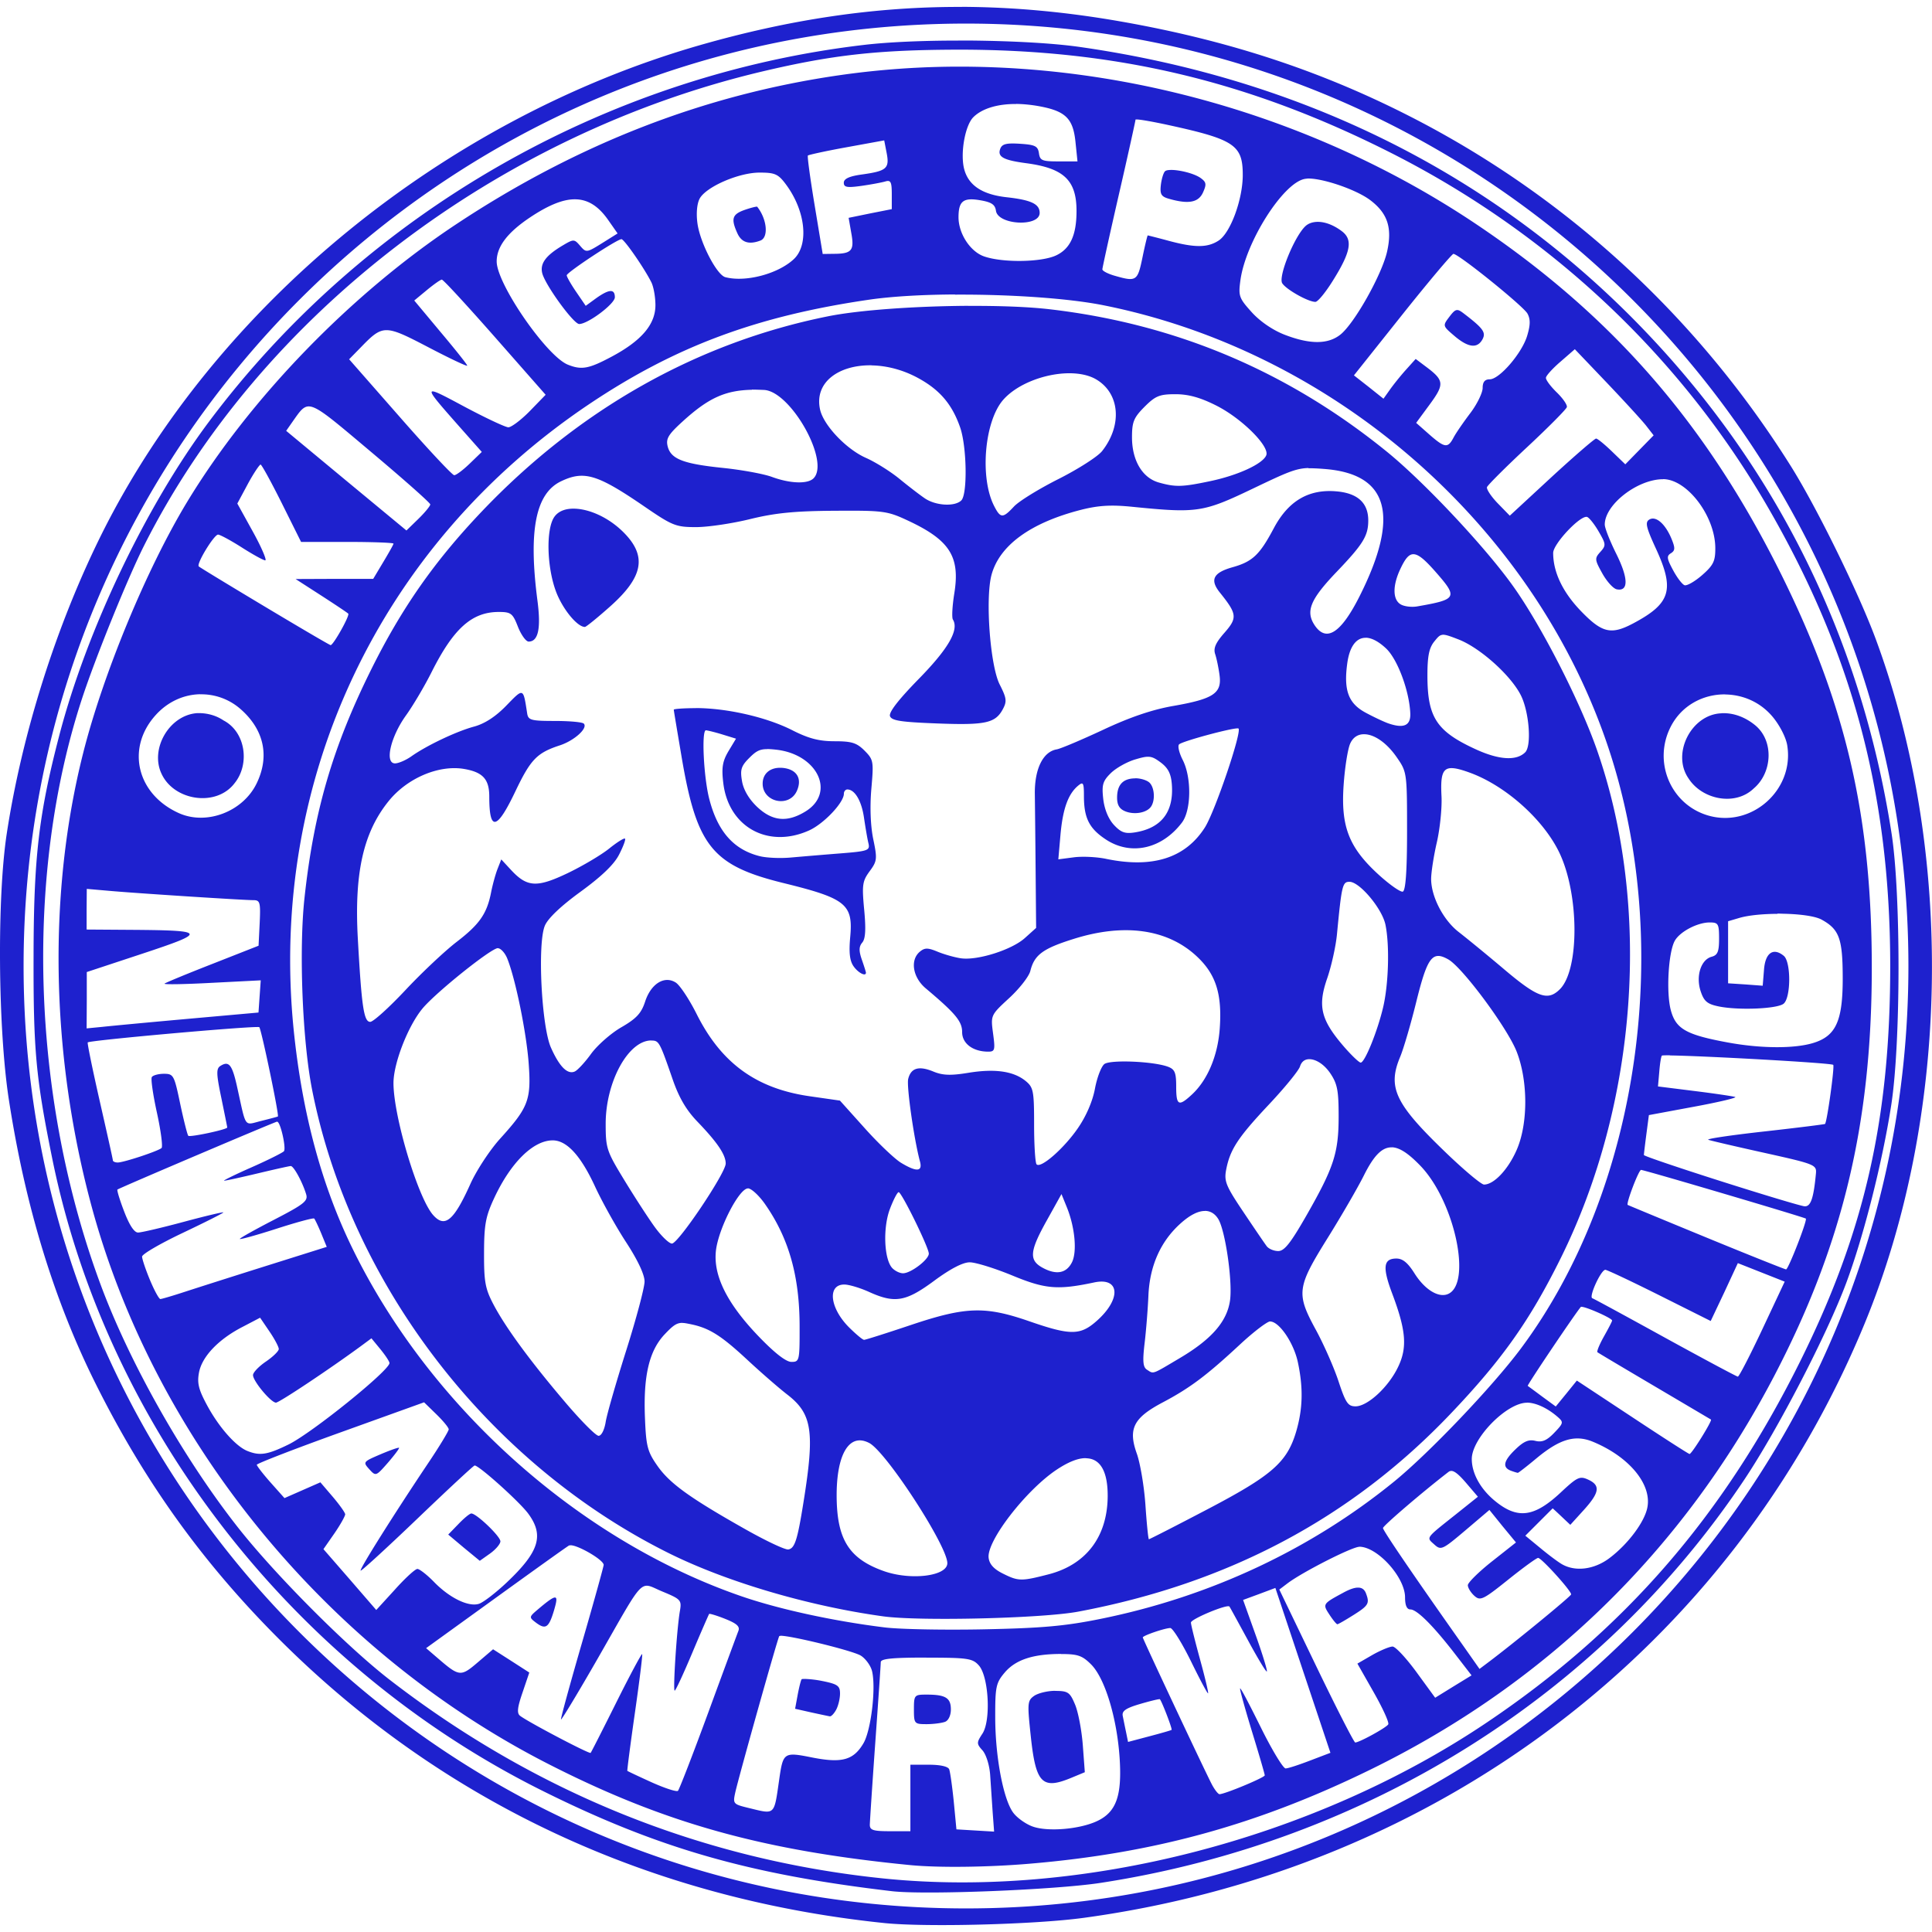<svg role="img" width="32px" height="32px" viewBox="0 0 24 24" xmlns="http://www.w3.org/2000/svg"><title>New Japan Pro-Wrestling</title><path fill="#1e21ce" d="M11.951.086c-1.077-.004-2.138.154-3.26.476-3.173.913-6.006 3.228-7.424 6.064C.703 7.758.275 9.104.084 10.355c-.122.8-.109 2.422.025 3.299.204 1.328.562 2.499 1.08 3.537.613 1.228 1.338 2.234 2.295 3.188 2.014 2.007 4.578 3.207 7.502 3.51.516.053 1.875.018 2.478-.065 4.408-.602 8.041-3.366 9.697-7.377 1.065-2.578 1.119-5.86.141-8.506-.214-.579-.735-1.641-1.059-2.156-1.151-1.834-2.749-3.311-4.65-4.299-1.138-.591-2.307-.98-3.67-1.219-.673-.118-1.326-.179-1.973-.182zM12 .293C18.466.293 23.707 5.534 23.707 12c0 6.466-5.241 11.707-11.707 11.707C5.534 23.707.293 18.466.293 12 .293 5.534 5.534.293 12 .293zm-.098.211c-.436 0-.861.018-1.162.053-3.219.376-6.207 2.093-8.146 4.684-.778 1.04-1.519 2.592-1.859 3.9-.254.975-.316 1.513-.318 2.728-.003 1.18.028 1.517.232 2.523.678 3.336 2.987 6.312 6.096 7.857 1.43.711 2.564 1.036 4.334 1.244.409.048 2.023-.016 2.592-.103 3.306-.508 6.203-2.323 7.998-5.01.416-.623 1.028-1.804 1.268-2.449.216-.581.448-1.499.557-2.205.119-.773.12-2.619.004-3.371-.386-2.489-1.483-4.662-3.242-6.426C18.432 2.104 16.114.97 13.418.584c-.332-.048-.828-.074-1.328-.08-.063-.001-.125-0-.188 0zm-.021.113c1.978-.005 3.638.39 5.408 1.287 1.947.987 3.557 2.493 4.639 4.34 1.073 1.834 1.55 3.598 1.553 5.74.002 1.91-.317 3.314-1.119 4.928-.957 1.925-2.186 3.34-3.902 4.492-2.154 1.446-5.024 2.185-7.494 1.93-2.242-.232-4.312-1.066-6.125-2.467-.533-.412-1.422-1.304-1.887-1.895-.679-.864-1.348-2.049-1.709-3.027-.856-2.316-.942-5.079-.227-7.264.166-.507.567-1.497.771-1.902C3.229 3.921 6.165 1.669 9.473.887c.863-.204 1.426-.267 2.408-.27zm.074.211a10.468 10.468 0 0 0-1.518.105c-1.679.241-3.252.849-4.76 1.846-1.314.868-2.577 2.172-3.359 3.467-.499.827-1.038 2.129-1.285 3.109-.436 1.726-.404 3.705.088 5.568.776 2.941 2.922 5.577 5.691 6.99 1.438.734 2.667 1.077 4.496 1.256.35.034.967.027 1.49-.018 1.546-.131 2.83-.486 4.221-1.166 2.185-1.068 3.886-2.723 5.018-4.887.848-1.622 1.212-3.129 1.215-5.047.004-1.895-.315-3.283-1.127-4.92-.934-1.881-2.111-3.227-3.812-4.363C16.437 1.517 14.169.835 11.955.828zm.668.463c.077.001.158.008.242.021.37.061.466.151.496.461l.024.232h-.233c-.206 0-.233-.01-.246-.102-.013-.088-.048-.105-.234-.117-.17-.011-.223.002-.246.061-.038.1.035.142.32.18.469.062.627.211.627.594 0 .3-.078.468-.252.551-.181.086-.66.094-.894.014-.174-.059-.321-.285-.32-.49.001-.197.059-.244.266-.209.144.024.188.054.199.131.025.178.543.204.543.027 0-.111-.105-.161-.412-.195-.295-.033-.467-.143-.523-.34-.055-.192.006-.549.111-.654.108-.108.302-.166.533-.164zm1.492.193c.038-.002.199.026.393.068.826.18.93.249.93.621 0 .305-.152.718-.299.815-.138.09-.294.091-.619.004a11.133 11.133 0 0 0-.262-.068c-.005-0-.035.124-.066.275-.061.295-.075.304-.35.225-.082-.024-.148-.059-.148-.078s.093-.442.207-.938c.114-.495.205-.91.205-.922 0-.002.004-.002.01-.002zm-3.131.26l.031.16c.036.19-.003.221-.312.264-.153.021-.221.053-.221.102 0 .057.041.064.219.039.12-.017.253-.042.297-.055.067-.02.08.006.08.16v.184l-.268.053-.268.055.033.189c.04.216.006.257-.213.258l-.142.002-.1-.604c-.055-.332-.093-.61-.084-.619.009-.009.227-.057.482-.103zm3.561.367c-.036.001-.062.005-.074.018-.02.021-.043.1-.051.174-.012.11.006.139.1.166.244.07.367.047.424-.078.046-.102.041-.128-.027-.178-.079-.058-.264-.103-.371-.102zm-5.109.033c.19-0.0.231.017.328.148.245.33.287.75.096.928-.198.184-.601.289-.85.223-.106-.028-.313-.427-.346-.668-.017-.124-.006-.244.027-.307.078-.146.484-.324.744-.324zm6.803.074c.182-.008.608.135.785.27.214.163.273.343.207.637-.064.285-.407.896-.582 1.033-.154.121-.378.121-.691 0-.145-.056-.304-.164-.408-.279-.158-.175-.168-.201-.141-.398.065-.475.528-1.206.797-1.258a.268.268 0 0 1 .033-.004zm-9.113.258a.454.454 0 0 1 .029 0c.155.005.282.089.398.254l.119.17-.193.121c-.192.119-.197.12-.272.033-.073-.085-.08-.086-.215-.006-.211.125-.286.225-.256.346.037.147.389.631.459.631.109 0 .443-.251.443-.332 0-.107-.071-.103-.233.012l-.129.094-.119-.174c-.065-.095-.117-.187-.117-.205 0-.036.626-.449.68-.449.034 0.0.283.359.371.535.028.055.051.183.051.285 0 .238-.172.441-.543.639-.283.151-.373.169-.545.1C6.789 4.423 6.17 3.526 6.17 3.248c0-.184.133-.359.414-.547.217-.145.393-.22.541-.225zm2.275.09v.002a.038.038 0 0 0-.01 0c-.025.004-.079.018-.139.039-.157.055-.174.11-.092.291.052.115.145.144.287.09.103-.04.081-.267-.041-.42-.001-.001-.003-.002-.006-.002zm6.961.19c-.056.002-.106.018-.143.051-.137.124-.342.627-.291.711.047.077.322.232.412.232.03 0 .126-.117.215-.26.225-.359.254-.511.115-.617-.104-.079-.215-.12-.309-.117zm1.693.398c.065 0 .87.65.92.742.038.071.036.142-.004.275-.064.215-.344.541-.465.541-.06 0-.088.032-.088.107 0 .059-.068.2-.152.311-.084.111-.179.248-.209.305-.072.136-.109.131-.303-.039l-.162-.143.17-.231c.185-.252.178-.298-.051-.469l-.125-.094-.125.139c-.068.076-.158.189-.199.248l-.076.107-.183-.146-.184-.144.602-.756c.331-.415.617-.754.635-.754zm-12.566.32c.018 0 .314.322.66.715l.629.715-.197.203c-.109.111-.229.201-.266.201-.036 0-.285-.117-.553-.26-.522-.28-.523-.278-.064.242l.287.324-.15.145c-.083.08-.169.145-.193.144-.024-.001-.327-.325-.674-.721l-.631-.719.141-.144c.28-.289.299-.289.842-.006.267.14.484.242.484.229 0-.014-.149-.201-.33-.416l-.328-.393.156-.129c.086-.071.17-.131.188-.131zm6.375.186c.671-.004 1.406.044 1.848.133 2.845.571 5.293 2.692 6.236 5.402.863 2.478.431 5.567-1.059 7.562-.353.472-1.135 1.292-1.57 1.647-1.037.844-2.287 1.43-3.641 1.705-.446.091-.734.116-1.451.131-.492.01-1.051-0-1.24-.024-.64-.079-1.326-.229-1.795-.393-2.012-.7-3.853-2.35-4.811-4.309-.386-.788-.628-1.688-.733-2.723-.312-3.099 1.067-6.02 3.664-7.766 1.073-.721 2.087-1.099 3.49-1.303.278-.04.658-.062 1.061-.064zm.162.139c-.645.004-1.347.051-1.744.131-1.626.328-3.093 1.157-4.303 2.43-.582.613-.988 1.192-1.367 1.955-.48.966-.714 1.77-.83 2.844-.07.65-.025 1.777.096 2.383.479 2.416 2.187 4.635 4.426 5.75.719.358 1.739.659 2.668.787.452.062 1.983.025 2.424-.059 1.862-.35 3.39-1.162 4.623-2.457.643-.675.985-1.16 1.367-1.93.957-1.929 1.132-4.369.453-6.314-.211-.605-.69-1.543-1.041-2.035-.346-.487-1.103-1.292-1.564-1.668-1.228-.999-2.618-1.589-4.184-1.773-.27-.032-.636-.045-1.023-.043zm6.07.053c-.026.003-.051.03-.092.084-.084.111-.083.112.062.236.172.147.286.161.35.043.046-.086.009-.137-.242-.328-.028-.021-.048-.033-.066-.035a.05.05 0 0 0-.012 0zm1.467.486l.395.414c.217.228.438.469.49.535l.094.121-.176.18-.176.18-.166-.16c-.091-.088-.179-.16-.197-.16-.018 0-.267.215-.553.478l-.519.48-.15-.154c-.082-.085-.142-.176-.133-.201.009-.025.233-.249.498-.496.265-.247.487-.471.494-.498.007-.027-.049-.108-.125-.182s-.137-.155-.135-.182c.002-.027.084-.117.182-.201zm-8.736.201c.183.003.384.052.576.156.271.147.423.326.523.611.084.237.094.832.016.91-.08.08-.317.067-.453-.025-.065-.044-.209-.155-.32-.246-.112-.091-.297-.206-.41-.256-.245-.107-.529-.406-.572-.602-.075-.342.238-.556.641-.549zm2.432.098a1.089 1.089 0 0 1 .049 0c.113.003.215.025.295.068.306.168.346.57.088.898-.053.068-.296.223-.539.346-.243.122-.493.276-.555.342-.14.15-.168.15-.248-.006-.18-.352-.12-1.052.113-1.318.172-.196.508-.323.797-.33zm-3.918.203c.048 0 .097.002.15.004.333.017.823.89.615 1.098-.073.073-.29.066-.518-.018-.101-.037-.372-.087-.604-.111-.496-.051-.65-.11-.69-.268-.024-.097.008-.148.193-.316.31-.281.518-.38.852-.387zm5.26.057c.161 0 .307.04.504.139.317.158.668.507.625.619-.041.106-.349.249-.697.322-.347.073-.429.076-.641.016-.203-.059-.33-.275-.33-.561-0-.192.022-.244.156-.379.135-.135.186-.156.383-.156zm-10.777.152a.134.134 0 0 1 .021 0c.111.009.293.168.76.561.407.342.74.637.74.656 0 .019-.066.1-.148.18l-.148.144-.748-.619-.746-.619.09-.129c.072-.102.115-.167.18-.174zm-.588.721c.014 0 .132.216.264.48l.24.482h.574c.316 0 .574.01.574.021 0 .012-.058.114-.127.229l-.125.209h-.482l-.482.002.318.205c.175.113.326.214.336.225.022.022-.186.393-.219.391-.013-.001-.381-.217-.82-.48-.439-.263-.808-.487-.818-.498-.032-.032.19-.395.24-.395.025.001.157.072.295.16.138.088.269.16.291.16.022 0-.045-.159-.152-.353l-.195-.353.131-.244c.072-.133.144-.239.158-.24zm13.02.047a.919.919 0 0 1 .041 0 2.719 2.719 0 0 1 .146.008c.808.058.953.576.445 1.584-.231.458-.414.575-.559.355-.112-.172-.051-.319.275-.66.33-.345.393-.448.393-.639 0-.217-.131-.338-.393-.361-.347-.031-.6.118-.781.459-.176.331-.264.414-.514.484-.24.068-.283.157-.152.318.21.262.216.31.055.494-.11.125-.141.193-.117.266.018.053.043.173.055.266.029.222-.078.292-.578.379-.257.045-.535.139-.867.295-.27.126-.53.236-.578.244-.171.029-.276.244-.272.555.002.157.007.596.01.975l.006.688-.139.125c-.162.147-.592.283-.797.252-.08-.012-.209-.049-.289-.082-.12-.05-.159-.05-.219 0-.124.103-.089.319.072.455.373.314.453.411.453.545 0 .141.134.242.324.242.083 0 .088-.021.06-.227-.03-.226-.029-.227.201-.439.127-.117.245-.268.262-.336.05-.2.154-.278.537-.398.627-.198 1.162-.124 1.525.211.242.223.322.469.291.902-.024.338-.152.641-.346.82-.165.153-.195.137-.195-.1 0-.173-.017-.214-.103-.246-.181-.067-.714-.089-.789-.033-.038.029-.091.166-.117.305-.029.157-.109.342-.211.49-.172.251-.461.505-.514.451-.017-.017-.031-.24-.031-.492 0-.424-.009-.465-.107-.545-.15-.121-.382-.154-.711-.1-.219.036-.318.032-.434-.016-.18-.074-.278-.045-.312.092-.022.09.072.749.146 1.025.035.129-.043.133-.236.016-.077-.047-.28-.239-.449-.428l-.309-.344-.369-.053c-.667-.094-1.104-.41-1.41-1.02-.092-.184-.209-.36-.26-.393-.141-.09-.308.013-.381.236-.047.145-.108.211-.297.32-.131.076-.299.225-.375.33-.076.105-.168.204-.203.219-.091.039-.19-.061-.295-.297-.117-.263-.169-1.29-.076-1.514.037-.09.197-.243.443-.422.262-.191.416-.338.479-.461.051-.099.085-.189.074-.199-.011-.011-.101.046-.199.125-.099.079-.329.215-.512.303-.381.182-.503.177-.701-.035l-.125-.135-.049.125c-.026.069-.061.199-.078.287-.052.264-.144.395-.428.613-.148.114-.435.384-.637.6-.202.215-.398.393-.436.393-.08 0-.107-.191-.154-1.035-.045-.811.067-1.315.381-1.705.23-.287.623-.455.938-.402.235.04.314.128.314.344 0 .437.094.418.324-.065.19-.398.268-.479.553-.572.18-.059.352-.215.297-.27-.019-.019-.181-.033-.361-.033-.292 0-.329-.01-.342-.092-.05-.324-.043-.321-.26-.098-.134.138-.268.224-.4.26-.216.058-.588.234-.781.371-.067.047-.158.086-.201.086-.131 0-.055-.329.135-.594.09-.125.235-.371.322-.545.272-.54.5-.742.832-.742.152 0 .173.017.238.184.04.101.1.184.133.184.12 0 .155-.164.109-.512-.113-.871-.022-1.33.295-1.48.286-.136.451-.085 1.031.312.35.24.393.258.644.258.148 0 .451-.045.674-.1.311-.076.553-.1 1.047-.103.612-.004.656.002.918.125.514.241.643.446.57.9-.025.156-.033.301-.018.326.079.127-.054.36-.422.736-.257.263-.377.418-.359.465.022.056.139.073.586.09.601.023.723-.004.816-.178.052-.097.046-.137-.039-.305-.119-.233-.181-1.068-.102-1.363.099-.366.485-.647 1.109-.807.216-.055.373-.065.633-.039.817.082.885.071 1.504-.225.414-.198.529-.251.689-.256zm4.402.135c.3 0 .648.459.65.855.001.162-.022.213-.162.336-.091.08-.19.136-.219.127-.029-.009-.094-.094-.144-.188-.077-.143-.082-.175-.027-.209.054-.034.055-.065.008-.18-.078-.188-.196-.289-.277-.238-.053.033-.038.096.082.357.237.514.186.683-.277.93-.278.148-.389.122-.652-.15-.226-.234-.346-.483-.346-.723 0-.113.34-.474.422-.447.026.009.091.09.144.182.091.156.092.172.02.252-.072.08-.071.096.025.268.056.1.136.189.18.197.145.028.145-.133-.004-.435-.08-.161-.147-.327-.146-.371.001-.247.406-.562.725-.562zm-13.516.367c-.112-.004-.204.028-.256.102-.104.149-.095.618.021.928.081.216.264.44.359.439.015 0 .157-.115.315-.256.413-.368.458-.626.164-.92-.182-.182-.418-.287-.604-.293zm10.422.566c.063.004.142.075.264.213.287.326.276.348-.223.435-.069.012-.161.001-.205-.025-.101-.059-.102-.234-.004-.441.059-.125.105-.187.168-.182zm.355 1a.078.078 0 0 1 .014 0c.037.002.089.021.182.057.265.101.647.441.775.69.105.203.139.63.057.713-.108.108-.321.096-.606-.033-.496-.226-.609-.398-.609-.922 0-.241.021-.342.086-.422.043-.053.064-.079.102-.082zm-.949.037c.072.003.156.047.248.133.142.133.289.526.301.807.006.151-.079.19-.27.125-.05-.017-.177-.076-.283-.133-.215-.115-.276-.276-.23-.613.029-.213.114-.322.234-.318zM2.486 8.625a.736.736 0 0 1 .504.185c.291.256.362.586.197.924-.171.35-.622.521-.965.367-.523-.235-.659-.807-.289-1.217.152-.169.351-.256.553-.26zm18.947.002c.213.003.427.09.582.271.089.104.169.258.186.357.094.559-.449 1.037-.99.873-.459-.139-.679-.665-.457-1.1.136-.267.406-.406.68-.402zm-12.789.17c-.15 0-.274.009-.274.019 0 .011.043.266.094.568.189 1.128.38 1.367 1.27 1.586.773.19.865.262.828.666-.018.196-.007.298.041.367.057.082.154.132.154.08 0-.009-.023-.082-.051-.162-.038-.11-.037-.162.006-.213.04-.048.046-.167.023-.41-.029-.307-.021-.353.068-.475.093-.126.096-.154.045-.398-.034-.165-.043-.397-.024-.623.03-.344.028-.364-.084-.477-.098-.098-.16-.117-.373-.117-.193 0-.323-.034-.529-.139-.321-.162-.812-.273-1.195-.273zm-6.197.062c-.347.026-.589.449-.438.758.158.333.681.41.906.111.19-.235.138-.635-.139-.779-.084-.057-.186-.087-.287-.09a.751.751 0 0 0-.043 0zm18.938.002c-.374.013-.623.5-.41.808.169.265.581.348.811.125.232-.196.254-.596.012-.789-.117-.094-.26-.152-.412-.145zm-6.012.187c.006 0 .01 0.0.012.002.044.042-.293 1.034-.418 1.23-.243.38-.65.509-1.227.389-.114-.024-.294-.033-.4-.019l-.193.025.027-.309c.029-.319.095-.503.219-.606.063-.052.072-.037.072.127 0 .273.064.404.272.541.31.205.696.119.945-.209.117-.153.122-.56.01-.779-.044-.087-.065-.173-.045-.193.04-.039.632-.199.727-.199zm-6.605.024c.016 0 .108.022.203.051l.172.053-.094.156c-.074.126-.087.204-.064.395.065.548.558.819 1.068.588.182-.083.43-.345.43-.455 0-.029.02-.053.043-.053.093 0 .177.142.207.352.018.121.042.264.055.316.021.09-.002.099-.359.127a75.843 75.843 0 0 0-.611.051c-.126.011-.298.004-.383-.018-.323-.082-.521-.307-.625-.713-.069-.27-.097-.85-.041-.85zm8.176.049c.122-.001.278.1.406.285.127.183.129.19.129.918 0 .502-.018.74-.053.752-.028.009-.164-.086-.303-.213-.367-.336-.468-.595-.432-1.111.015-.219.052-.451.082-.516.035-.078.097-.115.17-.115zm-7.414.184c.031 0 .068.003.113.008.513.058.74.534.365.766-.228.141-.413.123-.602-.055-.101-.096-.169-.21-.188-.318-.025-.144-.013-.189.092-.293.08-.08.125-.107.219-.107zm4.719.096a.193.193 0 0 1 .021 0c.049.002.087.025.148.07.092.069.129.139.139.273.026.342-.129.543-.457.596-.124.02-.174.002-.262-.092-.068-.073-.118-.193-.133-.322-.02-.176-.006-.223.092-.32.063-.063.2-.141.305-.172.064-.019.11-.031.146-.033zm-4.572.137c-.122.005-.203.08-.203.197 0 .231.328.302.424.092.069-.152.003-.267-.166-.287a.348.348 0 0 0-.055-.002zm8.351.004c.052-.001.124.018.221.053.45.16.929.588 1.125 1.004.245.52.246 1.447.004 1.689-.15.15-.277.105-.692-.246-.216-.183-.47-.39-.564-.463-.192-.148-.342-.437-.344-.658-0-.08.031-.284.07-.453.039-.169.066-.427.059-.574-.013-.251.007-.35.121-.352zm-3.922.127c-.155 0-.229.078-.229.24 0 .092.03.141.103.17.115.046.269.017.32-.061.052-.079.042-.234-.02-.295-.03-.03-.11-.055-.176-.055zm2.658 1.285c.126 0 .407.335.447.535.053.26.038.738-.029 1.023-.071.301-.228.688-.279.688-.02 0-.119-.094-.219-.211-.277-.324-.316-.494-.197-.836.053-.154.107-.399.121-.545.059-.614.069-.654.156-.654zm-15.686.088l.287.025c.352.031 1.659.115 1.783.115.082 0 .09.027.078.283l-.014.283-.572.225c-.315.123-.583.234-.596.246-.012.013.253.008.588-.01l.607-.031-.014.199-.014.201-.873.078c-.479.043-.959.088-1.067.1l-.195.019.002-.35v-.35l.693-.229c.801-.265.793-.288-.109-.295l-.586-.004v-.254zm21.002.307c.025 0 .051.001.076.002.202.004.391.029.471.072.221.121.263.235.264.723.001.538-.084.725-.369.811-.235.071-.649.068-1.053-.006-.522-.096-.65-.168-.713-.4-.059-.217-.032-.713.047-.861.061-.114.281-.231.435-.231.107 0 .117.016.117.201 0 .162-.018.205-.092.225-.133.035-.199.24-.137.428.041.124.081.159.219.188.244.052.734.032.812-.033.091-.075.093-.518.002-.594-.131-.108-.231-.037-.246.174l-.016.197-.215-.016-.215-.014v-.771l.139-.041c.116-.034.295-.05.473-.051zm-15.896.43c.036 0 .089.058.117.127.102.253.237.914.266 1.297.034.461-.001.552-.357.945-.127.141-.292.393-.367.56-.206.458-.317.55-.463.385-.189-.214-.492-1.225-.492-1.639 0-.244.179-.706.359-.924.162-.197.854-.752.938-.752zm11.68.096c.036-.001.077.015.127.043.177.1.735.852.85 1.147.143.367.142.903-.004 1.228-.108.242-.281.422-.402.422-.035 0-.261-.19-.502-.424-.605-.585-.698-.786-.539-1.164.041-.098.131-.404.199-.68.104-.419.164-.57.272-.572zm-14.67.883c.017 0 .026 0.0.027.002.026.026.249 1.097.231 1.109-.005.004-.098.028-.205.055-.22.054-.185.103-.301-.42-.062-.28-.102-.33-.209-.262-.052.033-.05.099.012.395.04.195.074.362.074.369 0 .025-.464.124-.484.103-.011-.011-.056-.188-.1-.395-.075-.358-.083-.375-.203-.375-.069 0-.137.019-.15.041-.014.022.015.222.064.445.049.224.074.42.057.436-.044.039-.47.18-.545.18-.033 0-.06-.013-.06-.027 0-.015-.075-.348-.164-.74-.089-.392-.156-.719-.148-.725.032-.026 1.859-.19 2.106-.191zm4.896.168c.096 0 .103.011.266.482.078.226.168.381.309.527.248.258.35.41.35.519 0 .117-.589.994-.668.994-.035 0-.131-.092-.213-.205-.082-.113-.253-.377-.379-.584-.218-.358-.231-.392-.231-.699 0-.521.281-1.035.566-1.035zm12.654.185c.414.005 2.005.093 2.029.117.019.019-.077.712-.102.734-.006.005-.347.048-.76.094-.412.046-.724.092-.689.103.034.012.352.086.705.164.621.138.641.147.631.256-.029.31-.065.411-.141.406-.043-.003-.509-.143-1.037-.311-.528-.168-.959-.314-.959-.326 0-.013.014-.13.031-.26l.031-.236.56-.104c.309-.057.539-.112.512-.121-.027-.009-.254-.043-.504-.074l-.455-.057.016-.182c.008-.1.022-.191.033-.201.003-.003.039-.004.098-.004zm-4.49.047c.082-.006.191.056.272.176.088.131.103.216.103.533 0 .454-.058.633-.397 1.227-.199.348-.277.447-.353.447-.054 0-.119-.027-.144-.061-.025-.033-.155-.224-.289-.424-.215-.32-.241-.381-.215-.521.048-.254.145-.402.527-.809.197-.209.374-.425.391-.478.018-.057.056-.087.105-.09zm-12.81.777c.04 0 .115.335.082.367-.022.021-.204.112-.406.201-.202.089-.353.164-.336.164.017.001.204-.04.414-.09.21-.05.396-.092.414-.092.036-.001.145.198.191.35.026.084-.025.124-.404.32-.238.123-.427.229-.42.236.008.008.216-.05.461-.129.245-.079.453-.135.463-.125.009.009.05.094.088.186l.068.166-.744.234c-.41.129-.868.275-1.018.324-.15.049-.288.09-.305.09-.017 0-.075-.107-.129-.236-.054-.13-.098-.261-.098-.291 0-.031.228-.163.506-.295.278-.132.504-.246.504-.254 0-.008-.221.044-.492.117s-.528.133-.568.133c-.048 0-.108-.093-.172-.26-.055-.142-.092-.265-.084-.274.016-.016 1.962-.844 1.984-.844zm3.42.231c.176-.001.35.188.529.576.088.19.262.502.387.693.143.22.227.398.227.484 0 .075-.102.459-.227.854-.125.395-.241.796-.256.891-.016.099-.053.172-.088.172-.034 0-.214-.182-.402-.402-.434-.509-.748-.934-.902-1.226-.105-.199-.12-.284-.119-.643.001-.351.019-.452.125-.68.205-.441.484-.718.727-.719zm10.428.086h.002c.098.005.208.082.35.229.429.445.647 1.477.338 1.596-.118.045-.285-.06-.41-.258-.083-.132-.147-.185-.225-.185-.162 0-.176.107-.053.434.174.462.19.673.072.916-.12.249-.378.486-.527.486-.094 0-.123-.043-.211-.31-.056-.17-.182-.456-.279-.635-.249-.456-.24-.53.139-1.139.174-.279.38-.634.457-.789.119-.237.222-.35.348-.344zm3.094.281c.043.001 2.034.59 2.047.605.019.024-.218.632-.246.631-.015-.001-.462-.179-.992-.397-.53-.218-.968-.4-.975-.404-.023-.016.137-.436.166-.435zm-11.096.229c.043 0 .138.088.213.195.295.422.429.892.43 1.514.001.433-.002.447-.102.447-.067 0-.209-.111-.408-.318-.393-.409-.566-.758-.529-1.068.033-.274.288-.769.397-.769zm1.873.047c.037 0 .375.688.375.764 0 .074-.223.244-.32.244-.044 0-.106-.032-.139-.07-.099-.119-.111-.504-.023-.732.043-.113.091-.205.107-.205zm2.023.024l.065.16c.102.249.131.557.065.688-.07.138-.196.16-.367.066-.17-.094-.158-.207.059-.594zm1.783.209c.067.001.123.034.164.1.089.143.181.785.146 1.018-.039.259-.23.477-.617.707-.359.213-.328.203-.414.148-.05-.032-.056-.105-.029-.332.019-.16.04-.426.047-.59.016-.368.151-.671.396-.892.117-.106.221-.159.307-.158zm-2.922.639c.072 0 .311.074.529.164.409.169.563.182 1.016.086.323-.069.339.209.027.482-.2.176-.323.177-.828.002-.553-.192-.791-.185-1.477.045-.301.101-.562.184-.58.184-.018 0-.101-.07-.186-.154-.242-.242-.273-.536-.057-.533.058.001.195.042.305.092.32.145.456.122.809-.139.202-.149.356-.229.441-.229zm9.541.01l.291.115.291.115-.277.59c-.153.325-.29.591-.305.59-.015-.001-.419-.217-.898-.48-.479-.264-.889-.487-.91-.494-.046-.017.108-.353.162-.353.021 0 .324.143.674.318l.635.318.17-.359zm-1.941.543c.057-.001.379.141.379.17 0 .012-.047.101-.102.199-.055.098-.091.186-.08.195.011.009.331.199.709.422.378.223.694.41.701.414.02.012-.239.429-.266.428-.013-.001-.333-.207-.711-.457l-.689-.455-.131.162-.131.16-.168-.123a19.181 19.181 0 0 0-.18-.133c-.011-.008.603-.919.66-.981.001-.002.004-.002.008-.002zm-16.416.135l.117.172c.064.094.115.191.115.217-0.0.026-.072.096-.16.156-.088.06-.16.135-.16.168 0 .075.223.342.285.342.041 0 .671-.42 1.059-.705l.127-.094.111.135c.061.075.113.152.113.172.004.089-.961.868-1.254 1.012-.262.128-.356.143-.512.08-.145-.059-.353-.296-.498-.564-.107-.198-.127-.277-.102-.41.037-.199.244-.415.543-.568zm12.547.047c.112 0 .292.263.344.504.069.322.062.583-.021.865-.113.38-.299.543-1.1.963-.393.206-.72.373-.729.373-.008 0-.027-.191-.043-.424-.016-.233-.065-.521-.107-.639-.111-.31-.041-.445.322-.637.341-.18.549-.338.959-.719.171-.159.34-.287.375-.287zm-7.303.018c.025 0 .052.005.086.012.241.046.386.134.719.443.17.158.395.354.5.435.309.239.343.456.201 1.338-.075.47-.108.572-.188.586-.037.007-.273-.104-.525-.246-.697-.393-.947-.573-1.1-.791-.124-.177-.142-.241-.156-.594-.022-.526.052-.837.244-1.041.1-.105.144-.142.219-.143zm-3.207.986l.152.148c.084.082.154.166.154.188 0 .021-.12.22-.268.439-.415.62-.843 1.3-.826 1.316.008.008.325-.282.703-.644.379-.363.699-.661.713-.662.051-.004.557.45.666.598.199.27.136.473-.264.852-.136.129-.293.25-.348.268-.132.042-.369-.075-.562-.275-.085-.087-.177-.158-.203-.158-.026-.001-.152.114-.279.256L4.674 20l-.328-.379-.328-.377.137-.197c.075-.109.134-.216.133-.236-.001-.021-.07-.118-.154-.217l-.154-.18-.223.098-.223.098-.172-.193c-.094-.106-.171-.206-.172-.221-.001-.015.467-.196 1.039-.402zm13.699.004c.112 0 .258.069.381.176.077.067.076.077-.041.199-.093.097-.152.12-.234.1-.082-.021-.144.006-.244.102-.151.144-.17.226-.062.268.04.015.081.027.088.027.008 0 .114-.082.236-.184.288-.238.479-.293.699-.201.449.186.731.528.674.816-.035.18-.24.454-.469.627-.19.144-.426.174-.594.076-.053-.031-.175-.123-.273-.205l-.18-.148.17-.17.17-.17c.074.067.146.137.219.205l.168-.185c.197-.218.208-.306.053-.377-.103-.047-.135-.032-.34.16-.334.312-.542.336-.828.096-.174-.147-.277-.337-.277-.512 0-.257.434-.699.685-.699zm-8.297.469c.04-.002.083.009.129.033.213.114.969 1.278.969 1.492 0 .162-.454.218-.791.098-.433-.154-.582-.396-.584-.935-.001-.424.105-.678.277-.688zm-5.721.092c-.026.003-.119.037-.225.082-.214.092-.217.095-.137.184.081.089.083.089.231-.08.082-.095.145-.179.139-.186-.001-.001-.004-.001-.008 0zm8.52.129c.013-.001.027.001.039.002.166.012.254.172.252.473-.004.5-.267.846-.731.967-.344.089-.378.088-.574-.01-.11-.055-.165-.116-.174-.195-.025-.209.466-.843.848-1.096.133-.088.247-.136.34-.141zm4.562.158c.04.003.093.047.176.143l.152.178-.279.223c-.375.298-.363.28-.264.369.084.076.1.069.387-.174l.299-.254.164.203.166.201-.299.236c-.164.13-.299.263-.299.295 0 .032.036.091.08.131.074.067.108.051.42-.199.186-.149.353-.271.373-.271.042 0 .414.411.41.453-.002.024-.712.606-1.029.844l-.109.082-.203-.289c-.63-.892-.996-1.43-.996-1.461 0-.028.498-.454.816-.699a.051.051 0 0 1 .035-.01zm-12.176.529c-.02 0-.091.059-.16.131l-.127.131.195.164.197.162.127-.09c.07-.05.129-.119.129-.152 0-.062-.297-.346-.361-.346zm1.23.395c.089-.006.414.181.414.244 0 .017-.12.453-.27.969-.149.515-.267.944-.26.951.007.007.215-.337.461-.766.594-1.037.505-.945.797-.824.232.096.242.108.219.242-.039.224-.088.99-.065.99.012 0 .11-.212.219-.471.109-.259.204-.475.209-.482.005-.007.096.02.201.062.145.058.184.095.162.15-.016.041-.185.498-.375 1.016-.19.517-.359.953-.375.969-.016.016-.163-.032-.326-.105-.163-.074-.299-.138-.303-.143-.004-.005.038-.33.094-.721.056-.391.097-.72.09-.729-.007-.009-.152.261-.32.598-.168.337-.312.62-.32.629-.015.017-.778-.384-.877-.461-.041-.032-.033-.103.031-.289l.084-.248-.225-.145-.225-.144-.192.164c-.209.179-.228.176-.49-.049l-.15-.129.857-.619c.472-.341.885-.637.918-.656.004-.002.01-.002.016-.002zm9.801.018c.226.001.568.38.568.629 0 .101.023.15.066.15.082 0 .286.205.553.551l.207.268-.227.139-.225.139-.232-.318c-.128-.175-.261-.318-.297-.318-.036 0-.15.047-.252.105l-.185.107.203.357c.112.197.194.376.18.398-.026.042-.36.225-.41.225-.015 0-.234-.428-.486-.951l-.457-.949.103-.078c.184-.139.801-.453.891-.453zm-.014.508c-.047-.001-.109.021-.189.065-.254.137-.254.14-.168.271.043.066.087.119.098.119s.101-.052.201-.115c.187-.118.202-.144.154-.27-.017-.045-.049-.07-.096-.07zm-1.029.004l.342 1.025.342 1.023-.252.096c-.138.053-.274.098-.305.098-.03 0-.168-.227-.305-.504-.137-.277-.252-.498-.26-.49-.007.007.059.246.146.531.088.286.16.533.16.549 0 .027-.497.234-.562.234-.017 0-.062-.057-.098-.127-.099-.192-.855-1.801-.855-1.82 0-.023.276-.117.342-.117.029 0 .145.186.256.412.111.227.206.405.213.399.007-.007-.038-.196-.1-.422-.062-.226-.113-.431-.113-.457 0-.044.452-.232.478-.199.007.008.11.198.231.42.12.222.225.396.234.387.009-.009-.053-.213-.139-.453l-.156-.436.201-.074zm-8.949.119c-.029-.001-.096.049-.215.15-.107.091-.108.096-.024.16.123.093.162.067.227-.15.031-.106.041-.159.012-.16zm2.801.475c.123-.004.907.187 1 .248.059.038.12.123.137.188.052.207-.011.736-.105.898-.124.212-.269.251-.639.178-.351-.07-.36-.063-.408.27-.066.458-.046.438-.381.357-.19-.046-.196-.052-.166-.189.041-.188.529-1.926.547-1.945.002-.002.007-.004.016-.004zm3.486.227c.207-0.0.263.019.373.129.171.171.32.66.354 1.158.031.47-.039.674-.277.787-.216.103-.617.137-.805.068-.086-.031-.194-.109-.24-.172-.122-.165-.222-.69-.223-1.178-.001-.385.009-.433.117-.561.136-.161.354-.232.701-.232zm-1.674.045c.515 0 .574.009.652.096.123.137.153.683.045.848-.073.111-.074.125 0 .207.045.05.087.181.096.305.008.12.022.329.031.463l.018.242-.234-.014-.234-.014-.033-.344c-.019-.189-.045-.371-.057-.402-.013-.035-.11-.057-.252-.057h-.23v.826h-.252c-.21 0-.252-.013-.252-.08.001-.044.031-.504.068-1.022.037-.517.068-.967.068-.998.001-.043.144-.057.566-.057zm-1.525.264c-.014.001-.023.002-.025.006-.01.016-.032.105-.049.197l-.031.168.199.045c.11.024.214.046.232.049.018.003.054-.035.08-.084.026-.049.047-.138.047-.199 0-.097-.029-.118-.231-.158a1.345 1.345 0 0 0-.184-.023.332.332 0 0 0-.039 0zm3.125.148c-.097 0-.216.03-.264.065-.081.059-.082.093-.037.512.062.575.142.654.506.502l.164-.068-.025-.336c-.014-.184-.057-.411-.096-.504-.064-.153-.087-.17-.248-.17zm-1.596.047c-.152 0-.158.005-.158.183 0 .179.006.184.158.184.086 0 .189-.014.229-.029.042-.016.072-.08.072-.154 0-.143-.066-.184-.301-.184zm2.889.057c.003 0 .007-.001.008 0 .026.028.157.37.146.381-.007.006-.132.042-.277.08l-.264.07-.025-.123a22.912 22.912 0 0 1-.041-.201c-.012-.061.039-.096.217-.148.112-.033.21-.057.236-.059Z"/></svg>